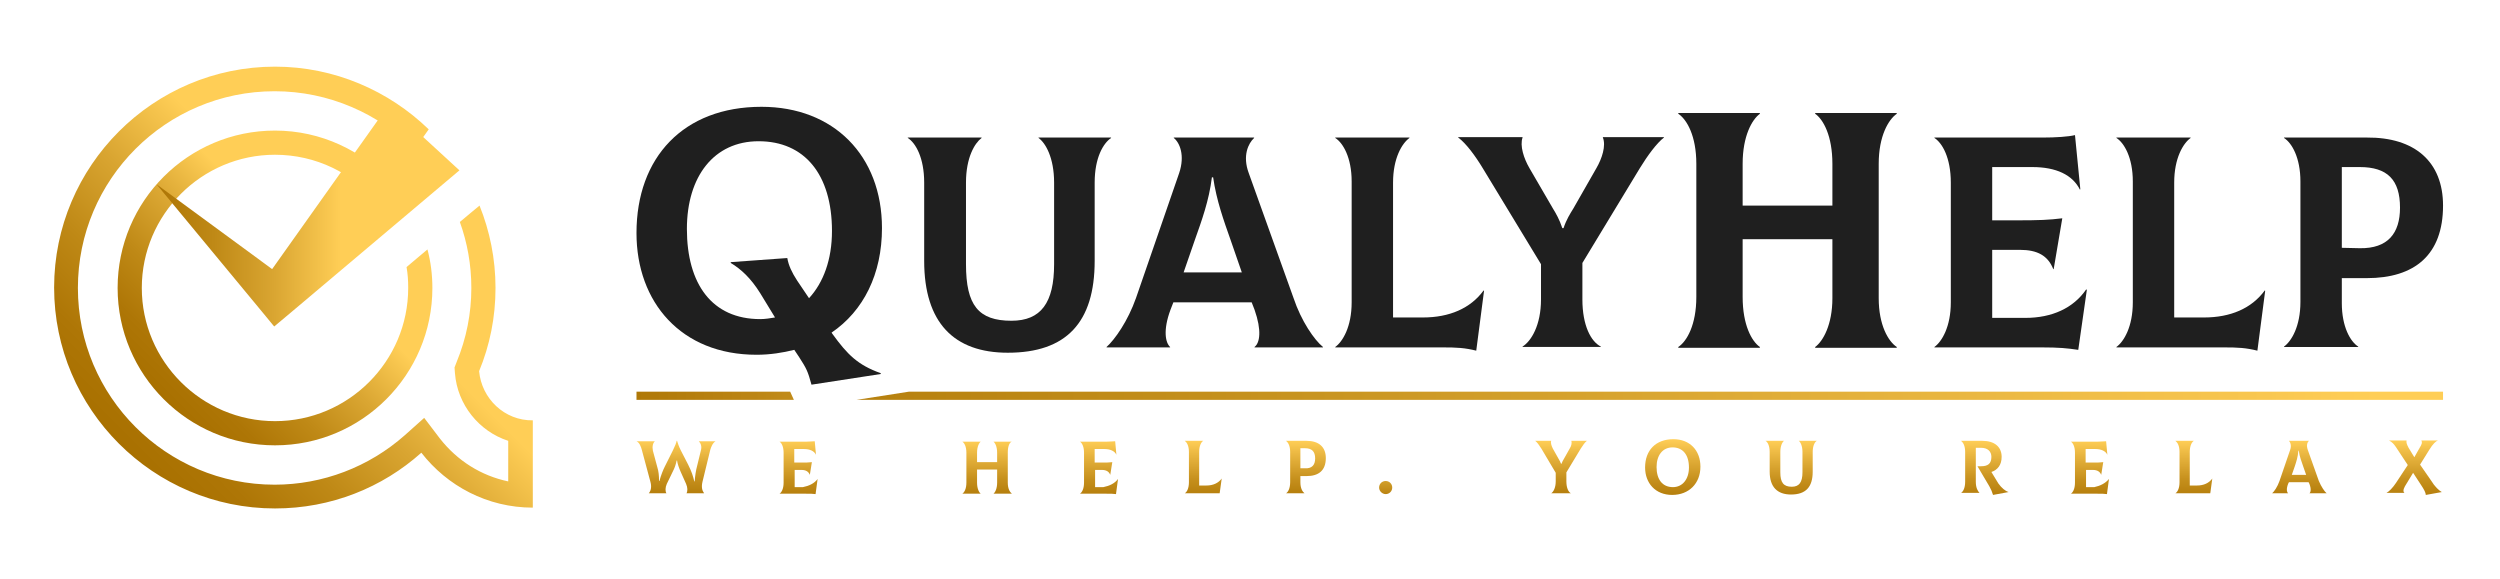 <svg width="190" height="44" viewBox="0 0 190 44" fill="none" xmlns="http://www.w3.org/2000/svg">
<path d="M60.053 29.766H48.373V30.389H60.334L60.053 29.766Z" fill="url(#paint0_linear_397_3276)"/>
<path d="M69.085 29.766L65.098 30.389H185.67V29.766H69.085Z" fill="url(#paint1_linear_397_3276)"/>
<path d="M49.307 37.49C49.494 37.272 49.526 36.96 49.432 36.618L48.778 34.188C48.716 33.939 48.591 33.627 48.373 33.534H49.775C49.619 33.659 49.557 33.939 49.619 34.251L49.962 35.528C50.055 35.839 50.086 36.119 50.086 36.555H50.117C50.242 36.088 50.398 35.714 50.522 35.465L51.145 34.219C51.301 33.908 51.394 33.659 51.425 33.503H51.457C51.519 33.69 51.581 33.908 51.737 34.219L52.298 35.309C52.578 35.87 52.671 36.182 52.765 36.587H52.796C52.827 36.151 52.889 35.746 52.983 35.403L53.263 34.251C53.357 33.939 53.263 33.69 53.108 33.534H54.385C54.166 33.659 54.042 33.97 53.98 34.188L53.388 36.618C53.294 37.023 53.357 37.272 53.512 37.49H52.173C52.267 37.334 52.267 37.054 52.142 36.773L51.737 35.87C51.612 35.59 51.488 35.247 51.457 34.998H51.425C51.363 35.309 51.27 35.559 51.176 35.746L50.678 36.773C50.553 37.054 50.553 37.334 50.647 37.49H49.307Z" fill="url(#paint2_linear_397_3276)"/>
<path d="M62.139 36.4L61.983 37.552C61.765 37.521 61.609 37.521 61.267 37.521H59.242C59.398 37.428 59.554 37.147 59.554 36.68V34.406C59.554 33.939 59.398 33.659 59.242 33.565H61.298C61.516 33.565 61.796 33.534 61.921 33.534L62.014 34.562C61.89 34.282 61.547 34.126 61.111 34.126H60.364V35.154H60.8C61.267 35.154 61.454 35.154 61.703 35.123L61.547 36.088C61.454 35.839 61.236 35.715 60.924 35.715H60.395V37.023H61.018C61.485 36.929 61.89 36.742 62.139 36.4Z" fill="url(#paint3_linear_397_3276)"/>
<path d="M76.592 34.375V36.68C76.592 37.147 76.748 37.397 76.904 37.521H75.502C75.627 37.428 75.782 37.147 75.782 36.68V35.684H74.256V36.68C74.256 37.147 74.412 37.428 74.536 37.521H73.135C73.29 37.428 73.446 37.147 73.446 36.68V34.406C73.446 33.939 73.29 33.659 73.135 33.565H74.536C74.412 33.659 74.256 33.939 74.256 34.406V35.123H75.782V34.406C75.782 33.939 75.627 33.659 75.502 33.565H76.904C76.748 33.597 76.592 33.877 76.592 34.375Z" fill="url(#paint4_linear_397_3276)"/>
<path d="M84.971 36.4L84.815 37.552C84.597 37.521 84.441 37.521 84.099 37.521H82.074C82.23 37.428 82.386 37.147 82.386 36.68V34.406C82.386 33.939 82.23 33.659 82.074 33.565H84.13C84.348 33.565 84.628 33.534 84.753 33.534L84.846 34.562C84.722 34.282 84.379 34.126 83.943 34.126H83.195V35.154H83.632C84.099 35.154 84.286 35.154 84.535 35.123L84.379 36.088C84.286 35.839 84.068 35.715 83.756 35.715H83.227V37.023H83.85C84.317 36.929 84.722 36.742 84.971 36.4Z" fill="url(#paint5_linear_397_3276)"/>
<path d="M92.103 37.49H90.047C90.203 37.396 90.358 37.116 90.358 36.649V34.344C90.358 33.877 90.203 33.627 90.047 33.503H91.448C91.293 33.596 91.137 33.877 91.137 34.344V36.898H91.698C92.196 36.898 92.601 36.711 92.85 36.368L92.694 37.49C92.507 37.49 92.352 37.49 92.103 37.49Z" fill="url(#paint6_linear_397_3276)"/>
<path d="M100.762 34.811C100.762 35.746 100.232 36.182 99.298 36.182H98.83V36.649C98.83 37.116 98.986 37.365 99.142 37.49H97.74C97.896 37.396 98.052 37.116 98.052 36.649V34.344C98.052 33.877 97.896 33.627 97.74 33.503H99.298C100.232 33.503 100.762 33.97 100.762 34.811ZM99.952 34.842C99.952 34.313 99.703 34.064 99.173 34.064H98.83V35.59H99.173C99.703 35.621 99.952 35.341 99.952 34.842Z" fill="url(#paint7_linear_397_3276)"/>
<path d="M104.812 37.054C104.812 36.774 105.031 36.556 105.311 36.556C105.591 36.556 105.809 36.774 105.809 37.054C105.809 37.334 105.591 37.552 105.311 37.552C105.062 37.552 104.812 37.334 104.812 37.054Z" fill="url(#paint8_linear_397_3276)"/>
<path d="M120.602 33.503C120.447 33.627 120.291 33.846 120.135 34.095L119.045 35.901V36.587C119.045 37.085 119.201 37.396 119.388 37.49H117.892C118.048 37.396 118.235 37.085 118.235 36.587V35.932L117.145 34.095C116.989 33.846 116.833 33.627 116.678 33.503H117.892C117.83 33.659 117.924 33.908 118.017 34.095L118.453 34.873C118.515 34.967 118.578 35.092 118.64 35.247H118.671C118.733 35.092 118.796 34.967 118.858 34.873L119.294 34.095C119.419 33.908 119.481 33.659 119.419 33.503H120.602Z" fill="url(#paint9_linear_397_3276)"/>
<path d="M125.027 35.527C125.027 34.219 125.837 33.378 127.177 33.378C128.422 33.378 129.232 34.219 129.232 35.465C129.232 36.742 128.36 37.614 127.083 37.614C125.806 37.614 125.027 36.711 125.027 35.527ZM128.36 35.527C128.36 34.562 127.893 34.001 127.114 34.001C126.367 34.001 125.899 34.593 125.899 35.496C125.899 36.43 126.336 37.022 127.145 37.022C127.862 37.022 128.36 36.43 128.36 35.527Z" fill="url(#paint10_linear_397_3276)"/>
<path d="M134.495 35.839V34.344C134.495 33.877 134.339 33.596 134.184 33.503H135.585C135.461 33.596 135.305 33.877 135.305 34.344V35.901C135.305 36.68 135.554 36.992 136.177 36.992C136.738 36.992 136.987 36.649 136.987 35.901V34.344C136.987 33.877 136.831 33.596 136.707 33.503H138.077C137.921 33.596 137.766 33.877 137.766 34.344V35.839C137.766 37.023 137.236 37.583 136.115 37.583C135.087 37.583 134.495 37.023 134.495 35.839Z" fill="url(#paint11_linear_397_3276)"/>
<path d="M152.654 37.396L151.471 37.614C151.408 37.396 151.315 37.178 151.19 36.96L150.287 35.434H150.567C151.066 35.434 151.346 35.247 151.346 34.718C151.346 34.313 151.066 34.032 150.567 34.032H150.162V36.618C150.162 37.085 150.318 37.334 150.443 37.459H149.041C149.197 37.365 149.352 37.085 149.352 36.618V34.344C149.352 33.877 149.197 33.627 149.041 33.503H150.661C151.595 33.503 152.125 33.97 152.125 34.718C152.125 35.341 151.813 35.714 151.346 35.87L151.875 36.742C152.125 37.085 152.374 37.303 152.654 37.396Z" fill="url(#paint12_linear_397_3276)"/>
<path d="M160.283 36.4L160.128 37.552C159.91 37.521 159.754 37.521 159.411 37.521H157.387C157.542 37.428 157.698 37.147 157.698 36.68V34.406C157.698 33.939 157.542 33.659 157.387 33.565H159.442C159.66 33.565 159.941 33.534 160.065 33.534L160.159 34.562C160.034 34.282 159.692 34.126 159.256 34.126H158.508V35.154H158.944C159.411 35.154 159.598 35.154 159.847 35.123L159.692 36.088C159.598 35.839 159.38 35.715 159.069 35.715H158.539V37.023H159.162C159.598 36.929 160.003 36.742 160.283 36.4Z" fill="url(#paint13_linear_397_3276)"/>
<path d="M167.388 37.49H165.332C165.488 37.396 165.644 37.116 165.644 36.649V34.344C165.644 33.877 165.488 33.627 165.332 33.503H166.734C166.578 33.596 166.422 33.877 166.422 34.344V36.898H166.983C167.481 36.898 167.886 36.711 168.135 36.368L167.98 37.49C167.793 37.49 167.668 37.49 167.388 37.49Z" fill="url(#paint14_linear_397_3276)"/>
<path d="M176.824 37.49H175.516C175.61 37.428 175.672 37.178 175.516 36.773L175.454 36.649H173.959L173.896 36.773C173.741 37.178 173.803 37.396 173.896 37.49H172.682C172.837 37.365 173.087 36.992 173.242 36.555L174.052 34.188C174.177 33.846 174.052 33.596 173.959 33.503H175.485C175.36 33.596 175.267 33.846 175.391 34.188L176.232 36.555C176.419 36.992 176.669 37.365 176.824 37.49ZM174.395 35.465L174.177 36.088H175.267L175.049 35.465C174.924 35.092 174.769 34.718 174.706 34.251H174.675C174.644 34.718 174.519 35.092 174.395 35.465Z" fill="url(#paint15_linear_397_3276)"/>
<path d="M185.576 37.397L184.361 37.615C184.361 37.459 184.237 37.21 183.987 36.837L183.396 35.933L182.773 36.961C182.617 37.242 182.648 37.397 182.742 37.459H181.371C181.558 37.366 181.838 37.086 182.087 36.712L182.991 35.342L182.087 33.971C181.932 33.753 181.807 33.597 181.558 33.473H182.897C182.866 33.66 182.928 33.784 183.053 34.033L183.489 34.75L183.894 34.033C184.05 33.784 184.112 33.628 184.019 33.473H185.296C185.109 33.535 184.891 33.753 184.642 34.158L183.925 35.31L184.766 36.525C185.047 36.992 185.358 37.273 185.576 37.397Z" fill="url(#paint16_linear_397_3276)"/>
<path d="M66.937 28.363V28.425L61.673 29.235C61.393 28.207 61.299 28.02 60.739 27.148L60.365 26.588C59.493 26.806 58.527 26.962 57.499 26.962C51.768 26.962 48.373 22.975 48.373 17.711C48.373 11.948 51.955 8.117 57.873 8.117C63.355 8.117 67.03 11.824 67.03 17.337C67.03 20.825 65.629 23.629 63.199 25.279L63.262 25.373C64.414 26.962 65.193 27.74 66.937 28.363ZM58.901 24.127L57.78 22.289C57.063 21.137 56.316 20.452 55.537 19.984V19.922L59.835 19.611C59.929 20.171 60.178 20.701 60.583 21.324L61.486 22.663C62.576 21.48 63.23 19.735 63.23 17.555C63.23 13.257 61.144 10.734 57.655 10.734C54.26 10.734 52.204 13.412 52.204 17.399C52.204 21.573 54.104 24.252 57.78 24.252C58.153 24.252 58.527 24.189 58.901 24.127Z" fill="#1F1F1F"/>
<path d="M70.238 19.829V13.88C70.238 11.98 69.584 10.859 68.992 10.485V10.454H74.599V10.485C74.069 10.89 73.415 11.98 73.415 13.88V20.079C73.415 23.193 74.35 24.377 76.873 24.377C79.115 24.377 80.112 23.007 80.112 20.079V13.88C80.112 11.98 79.458 10.859 78.928 10.485V10.454H84.441V10.485C83.85 10.89 83.195 11.98 83.195 13.88V19.829C83.195 24.502 81.046 26.807 76.592 26.807C72.512 26.807 70.238 24.533 70.238 19.829Z" fill="#1F1F1F"/>
<path d="M100.546 26.37V26.402H95.344V26.37C95.749 26.059 95.904 25.125 95.344 23.536L95.126 22.975H89.177L88.959 23.536C88.367 25.125 88.585 26.059 88.927 26.37V26.402H84.1V26.37C84.723 25.81 85.719 24.408 86.342 22.633L89.613 13.164C90.08 11.793 89.644 10.828 89.208 10.485V10.454H95.313V10.485C94.877 10.89 94.409 11.825 94.908 13.164L98.303 22.633C98.895 24.408 99.891 25.841 100.546 26.37ZM90.796 18.272L89.955 20.702H94.378L93.537 18.272C93.008 16.777 92.447 15.22 92.198 13.475H92.105C91.886 15.251 91.326 16.777 90.796 18.272Z" fill="#1F1F1F"/>
<path d="M109.641 26.402H101.48V26.37C102.041 25.966 102.726 24.844 102.726 22.975V13.787C102.726 11.98 102.072 10.859 101.48 10.485V10.454H107.118V10.485C106.558 10.89 105.872 12.011 105.872 13.88V24.128H108.146C110.139 24.128 111.759 23.443 112.756 22.072L112.787 22.103L112.195 26.651C111.323 26.433 110.7 26.402 109.641 26.402Z" fill="#1F1F1F"/>
<path d="M126.46 10.422V10.453C125.9 10.889 125.214 11.823 124.623 12.789L120.262 19.984V22.756C120.262 24.75 120.916 25.965 121.664 26.338V26.369H115.714V26.338C116.368 25.933 117.116 24.719 117.116 22.756V20.078L112.693 12.789C112.132 11.855 111.416 10.889 110.824 10.453V10.422H115.714V10.453C115.496 11.076 115.808 12.041 116.244 12.789L118.019 15.841C118.268 16.247 118.518 16.683 118.736 17.337H118.829C119.047 16.683 119.327 16.247 119.577 15.841L121.321 12.789C121.757 12.041 122.068 11.076 121.819 10.453V10.422H126.46Z" fill="#1F1F1F"/>
<path d="M142.782 12.448V22.665C142.782 24.689 143.498 25.935 144.152 26.371V26.433H137.954V26.371C138.546 25.935 139.262 24.689 139.262 22.665V18.179H132.441V22.571C132.441 24.689 133.126 25.935 133.749 26.371V26.433H127.551V26.371C128.205 25.935 128.921 24.689 128.921 22.571V12.448C128.921 10.33 128.205 9.084 127.551 8.648V8.586H133.749V8.648C133.157 9.084 132.441 10.33 132.441 12.448V15.625H139.262V12.448C139.262 10.33 138.577 9.084 137.954 8.648V8.586H144.152V8.648C143.529 9.084 142.782 10.33 142.782 12.448Z" fill="#1F1F1F"/>
<path d="M158.603 22.01L157.948 26.589C157.107 26.464 156.484 26.402 155.145 26.402H147.016V26.371C147.576 25.966 148.262 24.845 148.262 22.976V13.881C148.262 11.981 147.607 10.859 147.016 10.486V10.454H155.27C156.204 10.454 157.201 10.392 157.699 10.268L158.104 14.379L158.073 14.41C157.512 13.289 156.266 12.697 154.46 12.697H151.407V16.746H153.152C155.052 16.746 155.706 16.715 156.734 16.59L156.08 20.453H156.048C155.643 19.425 154.834 18.989 153.525 18.989H151.407V24.159H153.93C155.955 24.159 157.575 23.412 158.54 22.01H158.603Z" fill="#1F1F1F"/>
<path d="M169.008 26.402H160.848V26.37C161.408 25.966 162.094 24.844 162.094 22.975V13.787C162.094 11.98 161.439 10.859 160.848 10.485V10.454H166.485V10.485C165.925 10.89 165.239 12.011 165.239 13.88V24.128H167.513C169.507 24.128 171.126 23.443 172.123 22.072L172.154 22.103L171.562 26.651C170.69 26.433 170.067 26.402 169.008 26.402Z" fill="#1F1F1F"/>
<path d="M185.671 15.625C185.671 19.363 183.522 21.138 179.878 21.138H177.978V23.038C177.978 24.845 178.632 25.966 179.224 26.34V26.371H173.586V26.34C174.147 25.935 174.832 24.814 174.832 22.945V13.787C174.832 11.981 174.178 10.859 173.586 10.486V10.454H179.878C183.522 10.423 185.671 12.292 185.671 15.625ZM182.401 15.781C182.401 13.663 181.435 12.697 179.348 12.697H177.978V18.833L179.348 18.864C181.466 18.895 182.401 17.743 182.401 15.781Z" fill="#1F1F1F"/>
<path d="M20.9 9.924C14.297 9.924 8.939 15.281 8.939 21.884C8.939 28.488 14.297 33.845 20.9 33.845C27.503 33.845 32.861 28.488 32.861 21.884C32.861 20.888 32.736 19.891 32.487 18.957C31.957 19.393 31.428 19.86 30.898 20.296C30.992 20.826 31.023 21.324 31.023 21.884C31.023 27.46 26.476 32.007 20.9 32.007C15.325 32.007 10.777 27.46 10.777 21.884C10.777 16.309 15.325 11.761 20.9 11.761C24.015 11.761 26.818 13.163 28.656 15.406L29.746 13.88C27.566 11.45 24.389 9.924 20.9 9.924Z" fill="url(#paint17_linear_397_3276)"/>
<path d="M36.413 28.208C37.223 26.246 37.659 24.128 37.659 21.885C37.659 19.674 37.223 17.556 36.444 15.624C35.977 15.998 35.479 16.434 34.949 16.87C35.51 18.428 35.822 20.11 35.822 21.885C35.822 23.816 35.448 25.716 34.7 27.523L34.544 27.928L34.576 28.364C34.763 30.762 36.413 32.787 38.625 33.503V36.587C36.569 36.151 34.763 35.029 33.423 33.316L32.239 31.759L30.776 33.067C28.035 35.497 24.515 36.836 20.871 36.836C12.617 36.836 5.92 30.139 5.92 21.885C5.92 13.631 12.617 6.934 20.871 6.934C25.013 6.934 28.782 8.647 31.492 11.357L32.582 9.831C29.561 6.903 25.418 5.065 20.902 5.065C11.651 5.065 4.113 12.603 4.113 21.854C4.113 31.105 11.651 38.642 20.902 38.642C25.169 38.642 29.062 37.054 32.022 34.406C33.984 36.929 37.036 38.58 40.494 38.58V31.946C38.344 31.977 36.6 30.295 36.413 28.208Z" fill="url(#paint18_linear_397_3276)"/>
<path d="M29.528 7.993L20.682 20.452L11.898 14.005L19.966 23.754L20.838 24.813L22.177 23.692L34.916 12.946L29.528 7.993Z" fill="url(#paint19_linear_397_3276)"/>
<defs>
<linearGradient id="paint0_linear_397_3276" x1="60.34" y1="30.074" x2="48.386" y2="30.074" gradientUnits="userSpaceOnUse">
<stop stop-color="#C18B19"/>
<stop offset="0.253" stop-color="#BC8514"/>
<stop offset="1" stop-color="#AF7807"/>
</linearGradient>
<linearGradient id="paint1_linear_397_3276" x1="185.667" y1="30.074" x2="65.105" y2="30.074" gradientUnits="userSpaceOnUse">
<stop offset="0.041" stop-color="#FFCE56"/>
<stop offset="0.123" stop-color="#F8C64F"/>
<stop offset="0.711" stop-color="#C89420"/>
<stop offset="1" stop-color="#B6800E"/>
</linearGradient>
<linearGradient id="paint2_linear_397_3276" x1="51.387" y1="33.466" x2="51.387" y2="37.499" gradientUnits="userSpaceOnUse">
<stop stop-color="#FFCE56"/>
<stop offset="0.218" stop-color="#EDBA44"/>
<stop offset="0.736" stop-color="#C58F1C"/>
<stop offset="1" stop-color="#B67F0D"/>
</linearGradient>
<linearGradient id="paint3_linear_397_3276" x1="60.703" y1="33.454" x2="60.703" y2="37.545" gradientUnits="userSpaceOnUse">
<stop stop-color="#FFCE56"/>
<stop offset="0.218" stop-color="#EDBA44"/>
<stop offset="0.736" stop-color="#C58F1C"/>
<stop offset="1" stop-color="#B67F0D"/>
</linearGradient>
<linearGradient id="paint4_linear_397_3276" x1="75.033" y1="33.5" x2="75.033" y2="37.499" gradientUnits="userSpaceOnUse">
<stop stop-color="#FFCE56"/>
<stop offset="0.218" stop-color="#EDBA44"/>
<stop offset="0.736" stop-color="#C58F1C"/>
<stop offset="1" stop-color="#B67F0D"/>
</linearGradient>
<linearGradient id="paint5_linear_397_3276" x1="83.534" y1="33.454" x2="83.534" y2="37.545" gradientUnits="userSpaceOnUse">
<stop stop-color="#FFCE56"/>
<stop offset="0.218" stop-color="#EDBA44"/>
<stop offset="0.736" stop-color="#C58F1C"/>
<stop offset="1" stop-color="#B67F0D"/>
</linearGradient>
<linearGradient id="paint6_linear_397_3276" x1="91.464" y1="33.5" x2="91.464" y2="37.545" gradientUnits="userSpaceOnUse">
<stop stop-color="#FFCE56"/>
<stop offset="0.218" stop-color="#EDBA44"/>
<stop offset="0.736" stop-color="#C58F1C"/>
<stop offset="1" stop-color="#B67F0D"/>
</linearGradient>
<linearGradient id="paint7_linear_397_3276" x1="99.257" y1="33.5" x2="99.257" y2="37.499" gradientUnits="userSpaceOnUse">
<stop stop-color="#FFCE56"/>
<stop offset="0.218" stop-color="#EDBA44"/>
<stop offset="0.736" stop-color="#C58F1C"/>
<stop offset="1" stop-color="#B67F0D"/>
</linearGradient>
<linearGradient id="paint8_linear_397_3276" x1="105.33" y1="36.544" x2="105.33" y2="37.557" gradientUnits="userSpaceOnUse">
<stop stop-color="#D39F2B"/>
<stop offset="1" stop-color="#BA8412"/>
</linearGradient>
<linearGradient id="paint9_linear_397_3276" x1="118.64" y1="33.5" x2="118.64" y2="37.499" gradientUnits="userSpaceOnUse">
<stop stop-color="#FFCE56"/>
<stop offset="0.218" stop-color="#EDBA44"/>
<stop offset="0.736" stop-color="#C58F1C"/>
<stop offset="1" stop-color="#B67F0D"/>
</linearGradient>
<linearGradient id="paint10_linear_397_3276" x1="127.131" y1="33.385" x2="127.131" y2="37.614" gradientUnits="userSpaceOnUse">
<stop stop-color="#FFCE56"/>
<stop offset="0.218" stop-color="#EDBA44"/>
<stop offset="0.736" stop-color="#C58F1C"/>
<stop offset="1" stop-color="#B67F0D"/>
</linearGradient>
<linearGradient id="paint11_linear_397_3276" x1="136.129" y1="33.5" x2="136.129" y2="37.597" gradientUnits="userSpaceOnUse">
<stop stop-color="#FFCE56"/>
<stop offset="0.218" stop-color="#EDBA44"/>
<stop offset="0.736" stop-color="#C58F1C"/>
<stop offset="1" stop-color="#B67F0D"/>
</linearGradient>
<linearGradient id="paint12_linear_397_3276" x1="150.863" y1="33.5" x2="150.863" y2="37.62" gradientUnits="userSpaceOnUse">
<stop stop-color="#FFCE56"/>
<stop offset="0.218" stop-color="#EDBA44"/>
<stop offset="0.736" stop-color="#C58F1C"/>
<stop offset="1" stop-color="#B67F0D"/>
</linearGradient>
<linearGradient id="paint13_linear_397_3276" x1="158.827" y1="33.454" x2="158.827" y2="37.545" gradientUnits="userSpaceOnUse">
<stop stop-color="#FFCE56"/>
<stop offset="0.218" stop-color="#EDBA44"/>
<stop offset="0.736" stop-color="#C58F1C"/>
<stop offset="1" stop-color="#B67F0D"/>
</linearGradient>
<linearGradient id="paint14_linear_397_3276" x1="166.761" y1="33.5" x2="166.761" y2="37.545" gradientUnits="userSpaceOnUse">
<stop stop-color="#FFCE56"/>
<stop offset="0.218" stop-color="#EDBA44"/>
<stop offset="0.736" stop-color="#C58F1C"/>
<stop offset="1" stop-color="#B67F0D"/>
</linearGradient>
<linearGradient id="paint15_linear_397_3276" x1="174.763" y1="33.5" x2="174.763" y2="37.499" gradientUnits="userSpaceOnUse">
<stop stop-color="#FFCE56"/>
<stop offset="0.218" stop-color="#EDBA44"/>
<stop offset="0.736" stop-color="#C58F1C"/>
<stop offset="1" stop-color="#B67F0D"/>
</linearGradient>
<linearGradient id="paint16_linear_397_3276" x1="183.484" y1="33.501" x2="183.484" y2="37.627" gradientUnits="userSpaceOnUse">
<stop stop-color="#FFCE56"/>
<stop offset="0.218" stop-color="#EDBA44"/>
<stop offset="0.736" stop-color="#C58F1C"/>
<stop offset="1" stop-color="#B67F0D"/>
</linearGradient>
<linearGradient id="paint17_linear_397_3276" x1="29.346" y1="13.428" x2="12.432" y2="30.341" gradientUnits="userSpaceOnUse">
<stop offset="0.354" stop-color="#FFCE56"/>
<stop offset="0.549" stop-color="#DAA632"/>
<stop offset="0.731" stop-color="#BF8916"/>
<stop offset="0.888" stop-color="#AE7606"/>
<stop offset="1" stop-color="#A87000"/>
</linearGradient>
<linearGradient id="paint18_linear_397_3276" x1="35.892" y1="13.177" x2="12.182" y2="36.888" gradientUnits="userSpaceOnUse">
<stop offset="0.354" stop-color="#FFCE56"/>
<stop offset="0.549" stop-color="#DAA632"/>
<stop offset="0.731" stop-color="#BF8916"/>
<stop offset="0.888" stop-color="#AE7606"/>
<stop offset="1" stop-color="#A87000"/>
</linearGradient>
<linearGradient id="paint19_linear_397_3276" x1="34.92" y1="16.407" x2="9.382" y2="16.407" gradientUnits="userSpaceOnUse">
<stop offset="0.354" stop-color="#FFCE56"/>
<stop offset="0.549" stop-color="#DAA632"/>
<stop offset="0.731" stop-color="#BF8916"/>
<stop offset="0.888" stop-color="#AE7606"/>
<stop offset="1" stop-color="#A87000"/>
</linearGradient>
</defs>
</svg>
